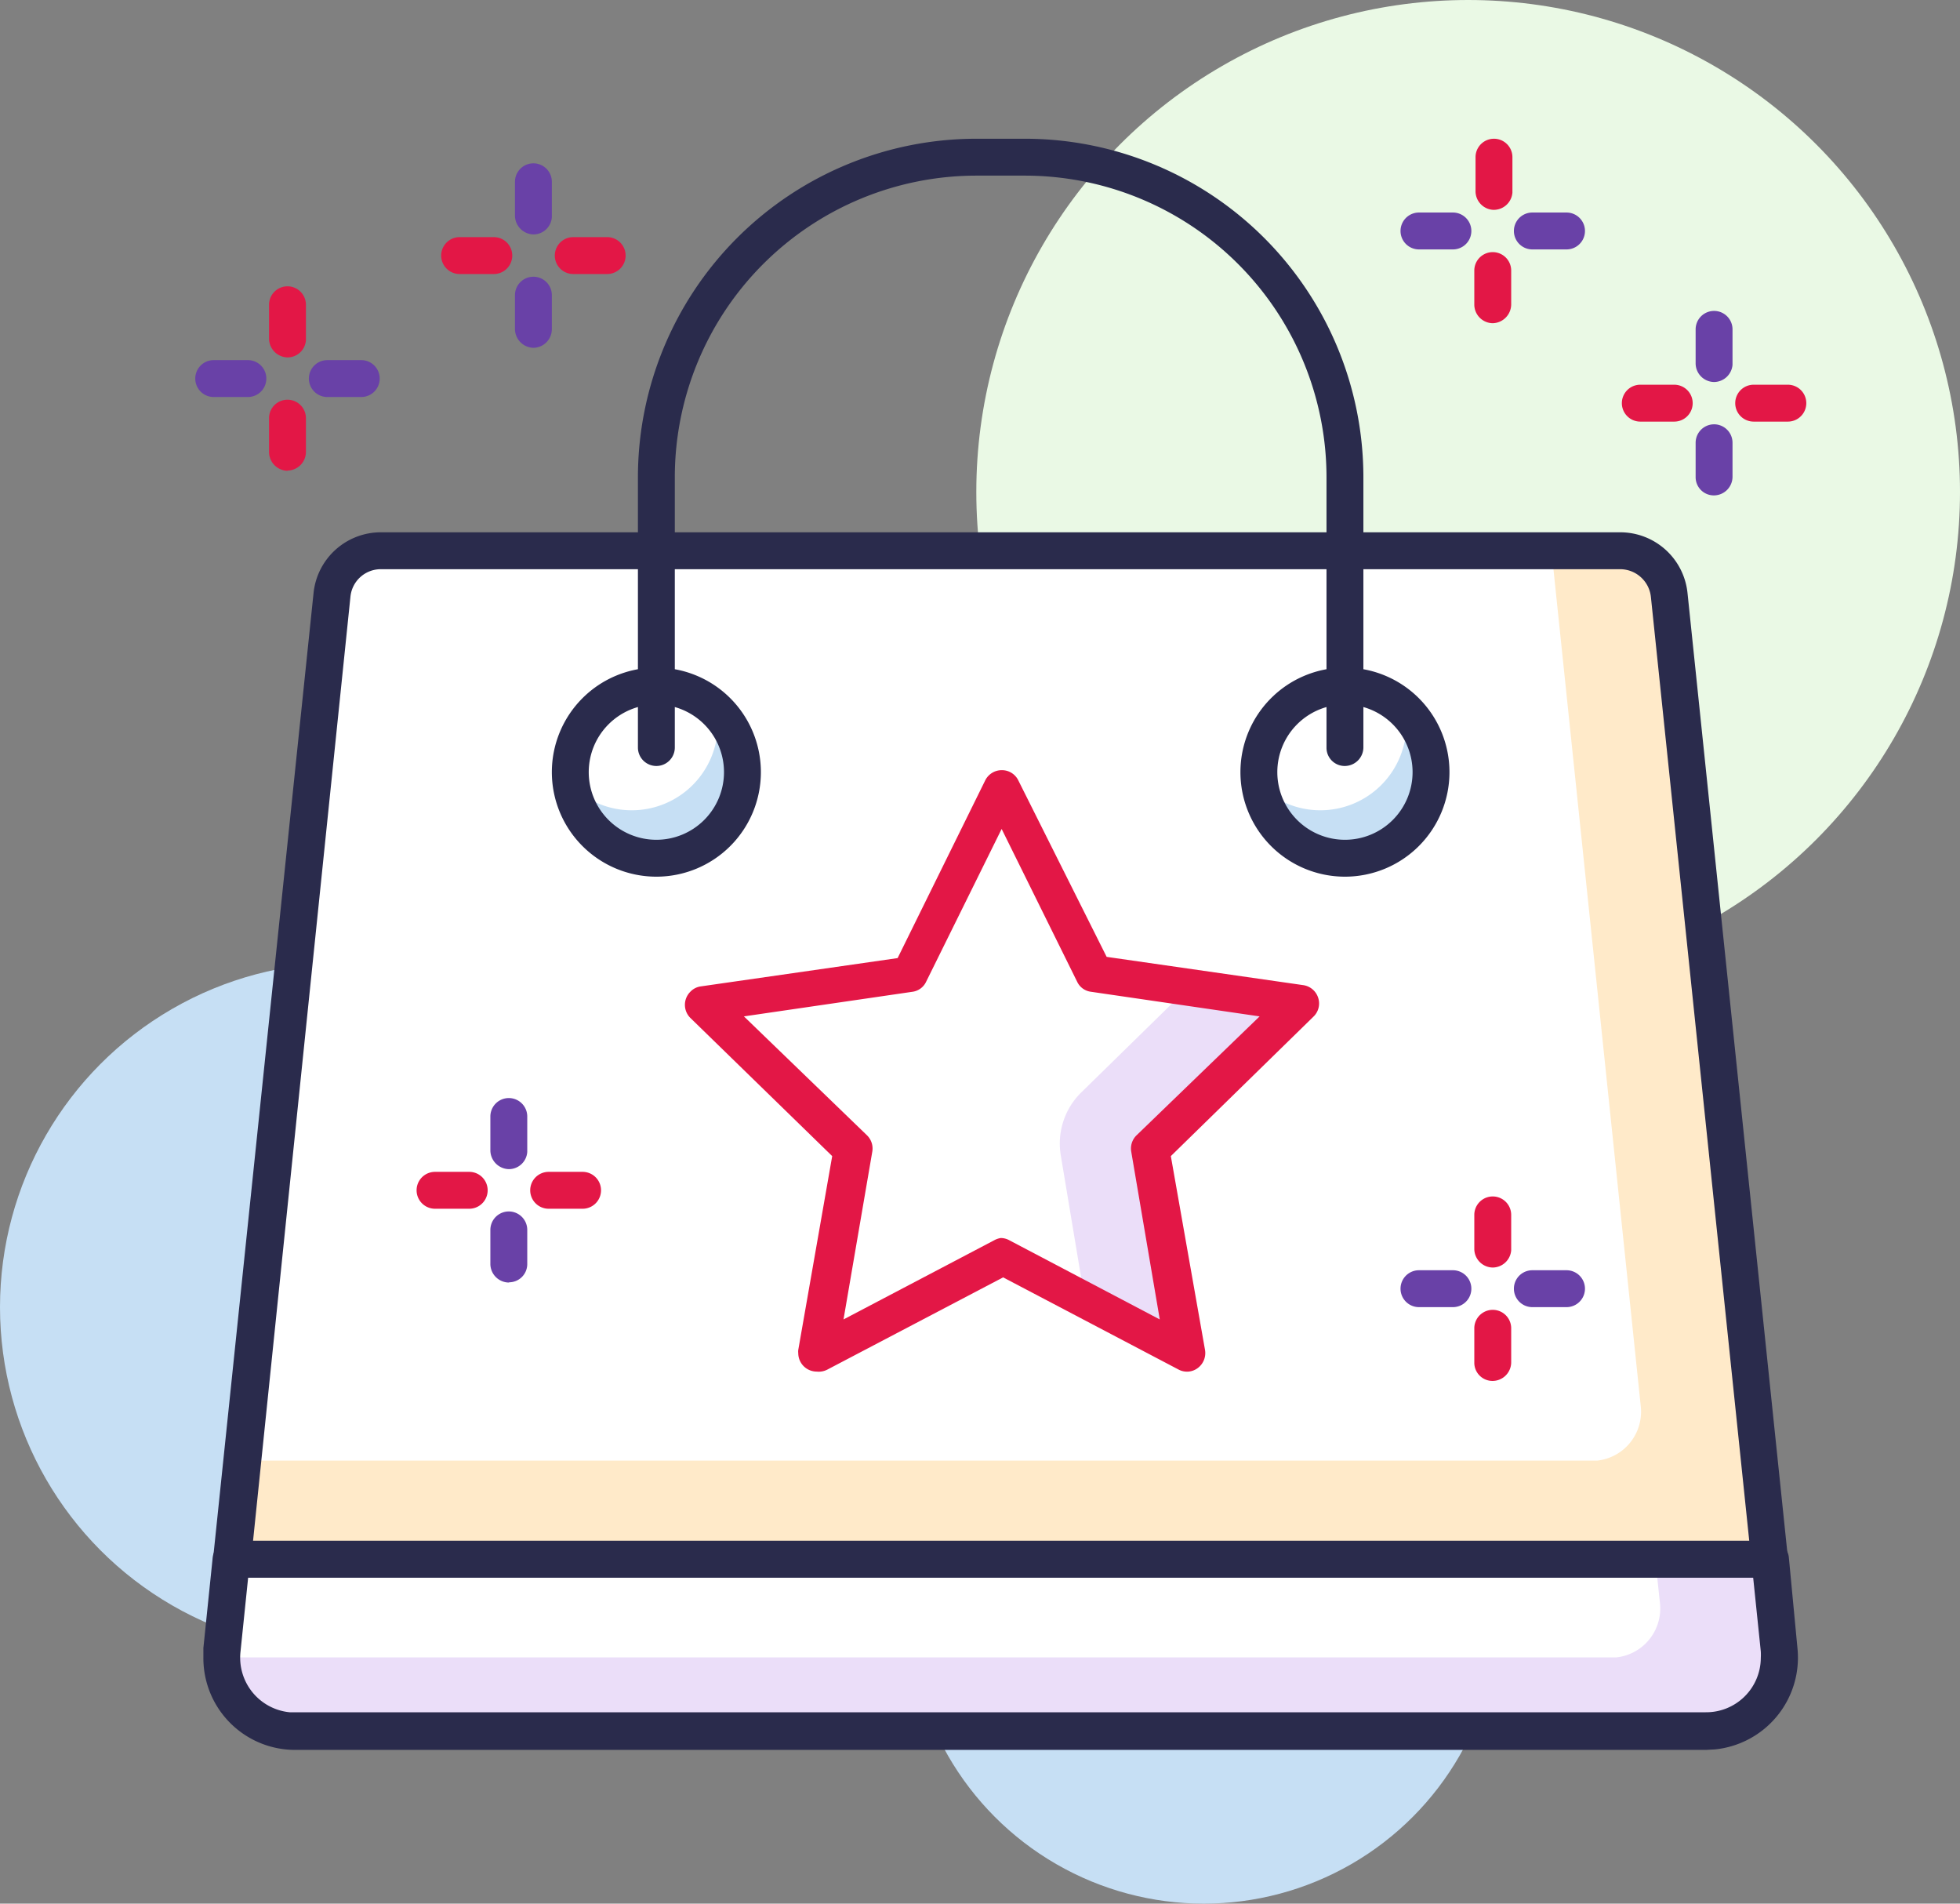 <svg xmlns="http://www.w3.org/2000/svg" viewBox="0 0 79.7 77.39"><rect x="0" y="0" width="79.7" height="77.39" fill="#808080" stroke="none"/><defs><style>.cls-1{fill:#c6dff4;}.cls-2{fill:#eaf9e5;}.cls-3{fill:#fff;}.cls-4{fill:#ffeac9;}.cls-5{fill:#2a2b4c;}.cls-6{fill:#ebdef9;}.cls-7{fill:#e31746;}.cls-8{fill:#6941a7;}</style></defs><title>Asset 74</title><g id="Layer_2" data-name="Layer 2"><g id="Icons"><g id="_2" data-name=" 2"><g id="Layer_40" data-name="Layer 40"><circle class="cls-1" cx="14" cy="53.14" r="14"/><circle class="cls-1" cx="48.95" cy="65.39" r="12"/><circle class="cls-2" cx="59.7" cy="20" r="20"/><path class="cls-3" d="M65.88,22.39H15.49a2,2,0,0,0-2,1.79L9.41,63.39H72L67.86,24.18A2,2,0,0,0,65.88,22.39Z"/><path class="cls-4" d="M72,63.39,67.87,24.18a2,2,0,0,0-2-1.79H63.09l3.63,34.79a2,2,0,0,1-1.78,2.2H9.81l-.41,4Z"/><path class="cls-5" d="M72,64.14H9.42a.75.75,0,0,1-.56-.25.77.77,0,0,1-.19-.58l4.08-39.2a2.75,2.75,0,0,1,2.74-2.47H65.88a2.75,2.75,0,0,1,2.74,2.47l4.08,39.2a.76.76,0,0,1-.69.83Zm-61.71-1.5H71.13l-4-38.38a1.26,1.26,0,0,0-1.25-1.12H15.49a1.24,1.24,0,0,0-1.24,1.12Z"/><path class="cls-3" d="M9.42,63.39,9,67.08a3,3,0,0,0,2.67,3.29,1.83,1.83,0,0,0,.33,0H69.38a3,3,0,0,0,3-3c0-.11,0-.22,0-.33L72,63.39Z"/><path class="cls-6" d="M72,63.39H67.31l.19,1.79a2,2,0,0,1-1.78,2.2H9.06a3,3,0,0,0,3,3H69.41a3,3,0,0,0,3-3c0-.11,0-.22,0-.33Z"/><path class="cls-5" d="M69.36,71.14H12A3.73,3.73,0,0,1,8.27,67.4c0-.13,0-.27,0-.4l.38-3.69a.76.76,0,0,1,.75-.67H72a.75.75,0,0,1,.74.67L73.09,67a3.75,3.75,0,0,1-3.36,4.12Zm-59.27-7-.31,3a2.23,2.23,0,0,0,2,2.47H69.36A2.22,2.22,0,0,0,71.6,67.4a2.35,2.35,0,0,0,0-.26l-.31-3Z"/><circle class="cls-3" cx="26.69" cy="31.39" r="3.5"/><path class="cls-1" d="M29.14,28.9a4.07,4.07,0,0,1,.05.49,3.5,3.5,0,0,1-6,2.5,3.49,3.49,0,1,0,5.9-3Z"/><path class="cls-5" d="M26.69,35.64a4.25,4.25,0,1,1,4.25-4.25h0A4.25,4.25,0,0,1,26.69,35.64Zm0-7a2.75,2.75,0,1,0,2.75,2.75,2.75,2.75,0,0,0-2.75-2.75Z"/><circle class="cls-3" cx="54.69" cy="31.39" r="3.5"/><path class="cls-1" d="M57.13,28.9a2.05,2.05,0,0,1,.06.49,3.5,3.5,0,0,1-6,2.5,3.49,3.49,0,1,0,5.89-3Z"/><path class="cls-5" d="M54.69,35.64a4.25,4.25,0,1,1,4.25-4.25h0A4.25,4.25,0,0,1,54.69,35.64Zm0-7a2.75,2.75,0,1,0,2.75,2.75,2.75,2.75,0,0,0-2.75-2.75Z"/><polygon class="cls-3" points="40.69 32.01 44.43 39.58 52.78 40.8 46.74 46.69 48.16 55.01 40.69 51.08 33.22 55.01 34.65 46.69 28.6 40.8 36.95 39.58 40.69 32.01"/><path class="cls-6" d="M46.73,46.69l6-5.89-4.41-.65L44,44.38A2.91,2.91,0,0,0,43.14,47l1,6L48.08,55Z"/><path class="cls-7" d="M33.21,55.76a.75.75,0,0,1-.75-.75.57.57,0,0,1,0-.13L33.84,47l-5.77-5.62a.75.75,0,0,1,0-1.06.72.72,0,0,1,.43-.22l8-1.15,3.56-7.22a.75.75,0,0,1,.68-.42h0a.74.74,0,0,1,.67.42L45,38.9l8,1.15a.75.75,0,0,1,.6.51.74.74,0,0,1-.19.77L47.61,47,49,54.88a.76.76,0,0,1-.3.74.73.73,0,0,1-.79.05l-7.12-3.74-7.13,3.74A.76.76,0,0,1,33.21,55.76Zm7.48-5.43a.73.73,0,0,1,.35.09l6.12,3.22L46,46.82a.75.75,0,0,1,.22-.67l5-4.83-6.85-1a.72.72,0,0,1-.57-.41L40.73,33.7l-3.07,6.21a.72.72,0,0,1-.56.41l-6.85,1,5,4.83a.75.75,0,0,1,.22.67l-1.17,6.82,6.13-3.22A.85.85,0,0,1,40.69,50.33Z"/><path class="cls-5" d="M54.69,31.14a.74.74,0,0,1-.75-.73v-11A12.27,12.27,0,0,0,41.69,7.14h-2A12.27,12.27,0,0,0,27.44,19.39v11a.75.75,0,0,1-1.5,0v-11A13.77,13.77,0,0,1,39.69,5.64h2A13.77,13.77,0,0,1,55.44,19.39v11A.76.76,0,0,1,54.69,31.14Z"/><path class="cls-7" d="M68.08,17.14H66.7a.75.75,0,0,1,0-1.5h1.38a.75.75,0,0,1,0,1.5Z"/><path class="cls-7" d="M72.7,17.14H71.31a.75.75,0,0,1,0-1.5H72.7a.75.75,0,0,1,0,1.5Z"/><path class="cls-8" d="M69.7,20.14a.74.74,0,0,1-.75-.73V18a.75.75,0,0,1,1.5,0h0v1.38A.76.76,0,0,1,69.7,20.14Z"/><path class="cls-8" d="M69.7,15.53a.76.76,0,0,1-.75-.75V13.39a.75.75,0,0,1,1.5,0v1.44A.76.76,0,0,1,69.7,15.53Z"/><path class="cls-8" d="M59.08,53.14H57.7a.75.75,0,0,1,0-1.5h1.38a.75.75,0,0,1,0,1.5Z"/><path class="cls-8" d="M63.7,53.14H62.31a.75.75,0,0,1,0-1.5H63.7a.75.75,0,0,1,0,1.5Z"/><path class="cls-7" d="M60.7,56.14a.74.74,0,0,1-.75-.73V54a.75.75,0,0,1,1.5,0v1.38A.76.76,0,0,1,60.7,56.14Z"/><path class="cls-7" d="M60.7,51.53a.76.76,0,0,1-.75-.75V49.39a.75.75,0,0,1,1.5,0v1.44A.76.76,0,0,1,60.7,51.53Z"/><path class="cls-7" d="M19.08,49.14H17.69a.75.75,0,1,1,0-1.5h1.39a.75.75,0,0,1,0,1.5Z"/><path class="cls-7" d="M23.69,49.14H22.31a.75.75,0,0,1,0-1.5h1.38a.75.75,0,0,1,0,1.5Z"/><path class="cls-8" d="M20.69,52.14a.76.76,0,0,1-.75-.75V50a.75.75,0,0,1,1.5,0v1.38a.74.74,0,0,1-.73.75Z"/><path class="cls-8" d="M20.69,47.53a.77.77,0,0,1-.75-.75V45.39a.75.75,0,0,1,1.5,0v1.44A.75.75,0,0,1,20.69,47.53Z"/><path class="cls-8" d="M59.08,10.14H57.7a.75.75,0,0,1,0-1.5h1.38a.75.75,0,0,1,0,1.5Z"/><path class="cls-8" d="M63.7,10.14H62.31a.75.75,0,0,1,0-1.5H63.7a.75.75,0,0,1,0,1.5Z"/><path class="cls-7" d="M60.7,13.14a.76.76,0,0,1-.75-.75V11a.75.75,0,0,1,1.5,0v1.38A.77.77,0,0,1,60.7,13.14Z"/><path class="cls-7" d="M60.7,8.53A.76.76,0,0,1,60,7.78h0V6.39a.75.75,0,0,1,1.5,0V7.83A.76.76,0,0,1,60.7,8.53Z"/><path class="cls-8" d="M10.08,16.14H8.69a.75.75,0,1,1,0-1.5h1.39a.75.75,0,0,1,0,1.5Z"/><path class="cls-8" d="M14.69,16.14H13.31a.75.75,0,0,1,0-1.5h1.38a.75.75,0,0,1,0,1.5Z"/><path class="cls-7" d="M11.69,19.14a.77.77,0,0,1-.75-.75V17a.75.75,0,0,1,1.5,0v1.38a.76.76,0,0,1-.75.75Z"/><path class="cls-7" d="M11.69,14.53a.77.77,0,0,1-.75-.75V12.39a.75.75,0,0,1,1.5,0h0v1.44A.75.75,0,0,1,11.69,14.53Z"/><path class="cls-7" d="M20.08,11.14H18.69a.75.75,0,0,1,0-1.5h1.39a.75.75,0,0,1,0,1.5Z"/><path class="cls-7" d="M24.69,11.14H23.31a.75.75,0,0,1,0-1.5h1.38a.75.75,0,0,1,0,1.5Z"/><path class="cls-8" d="M21.69,14.14a.77.77,0,0,1-.75-.75V12a.75.75,0,0,1,1.5,0v1.38A.76.76,0,0,1,21.69,14.14Z"/><path class="cls-8" d="M21.69,9.53a.77.77,0,0,1-.75-.75V7.39a.75.75,0,0,1,1.5,0V8.83A.75.75,0,0,1,21.69,9.53Z"/></g></g></g></g></svg>
